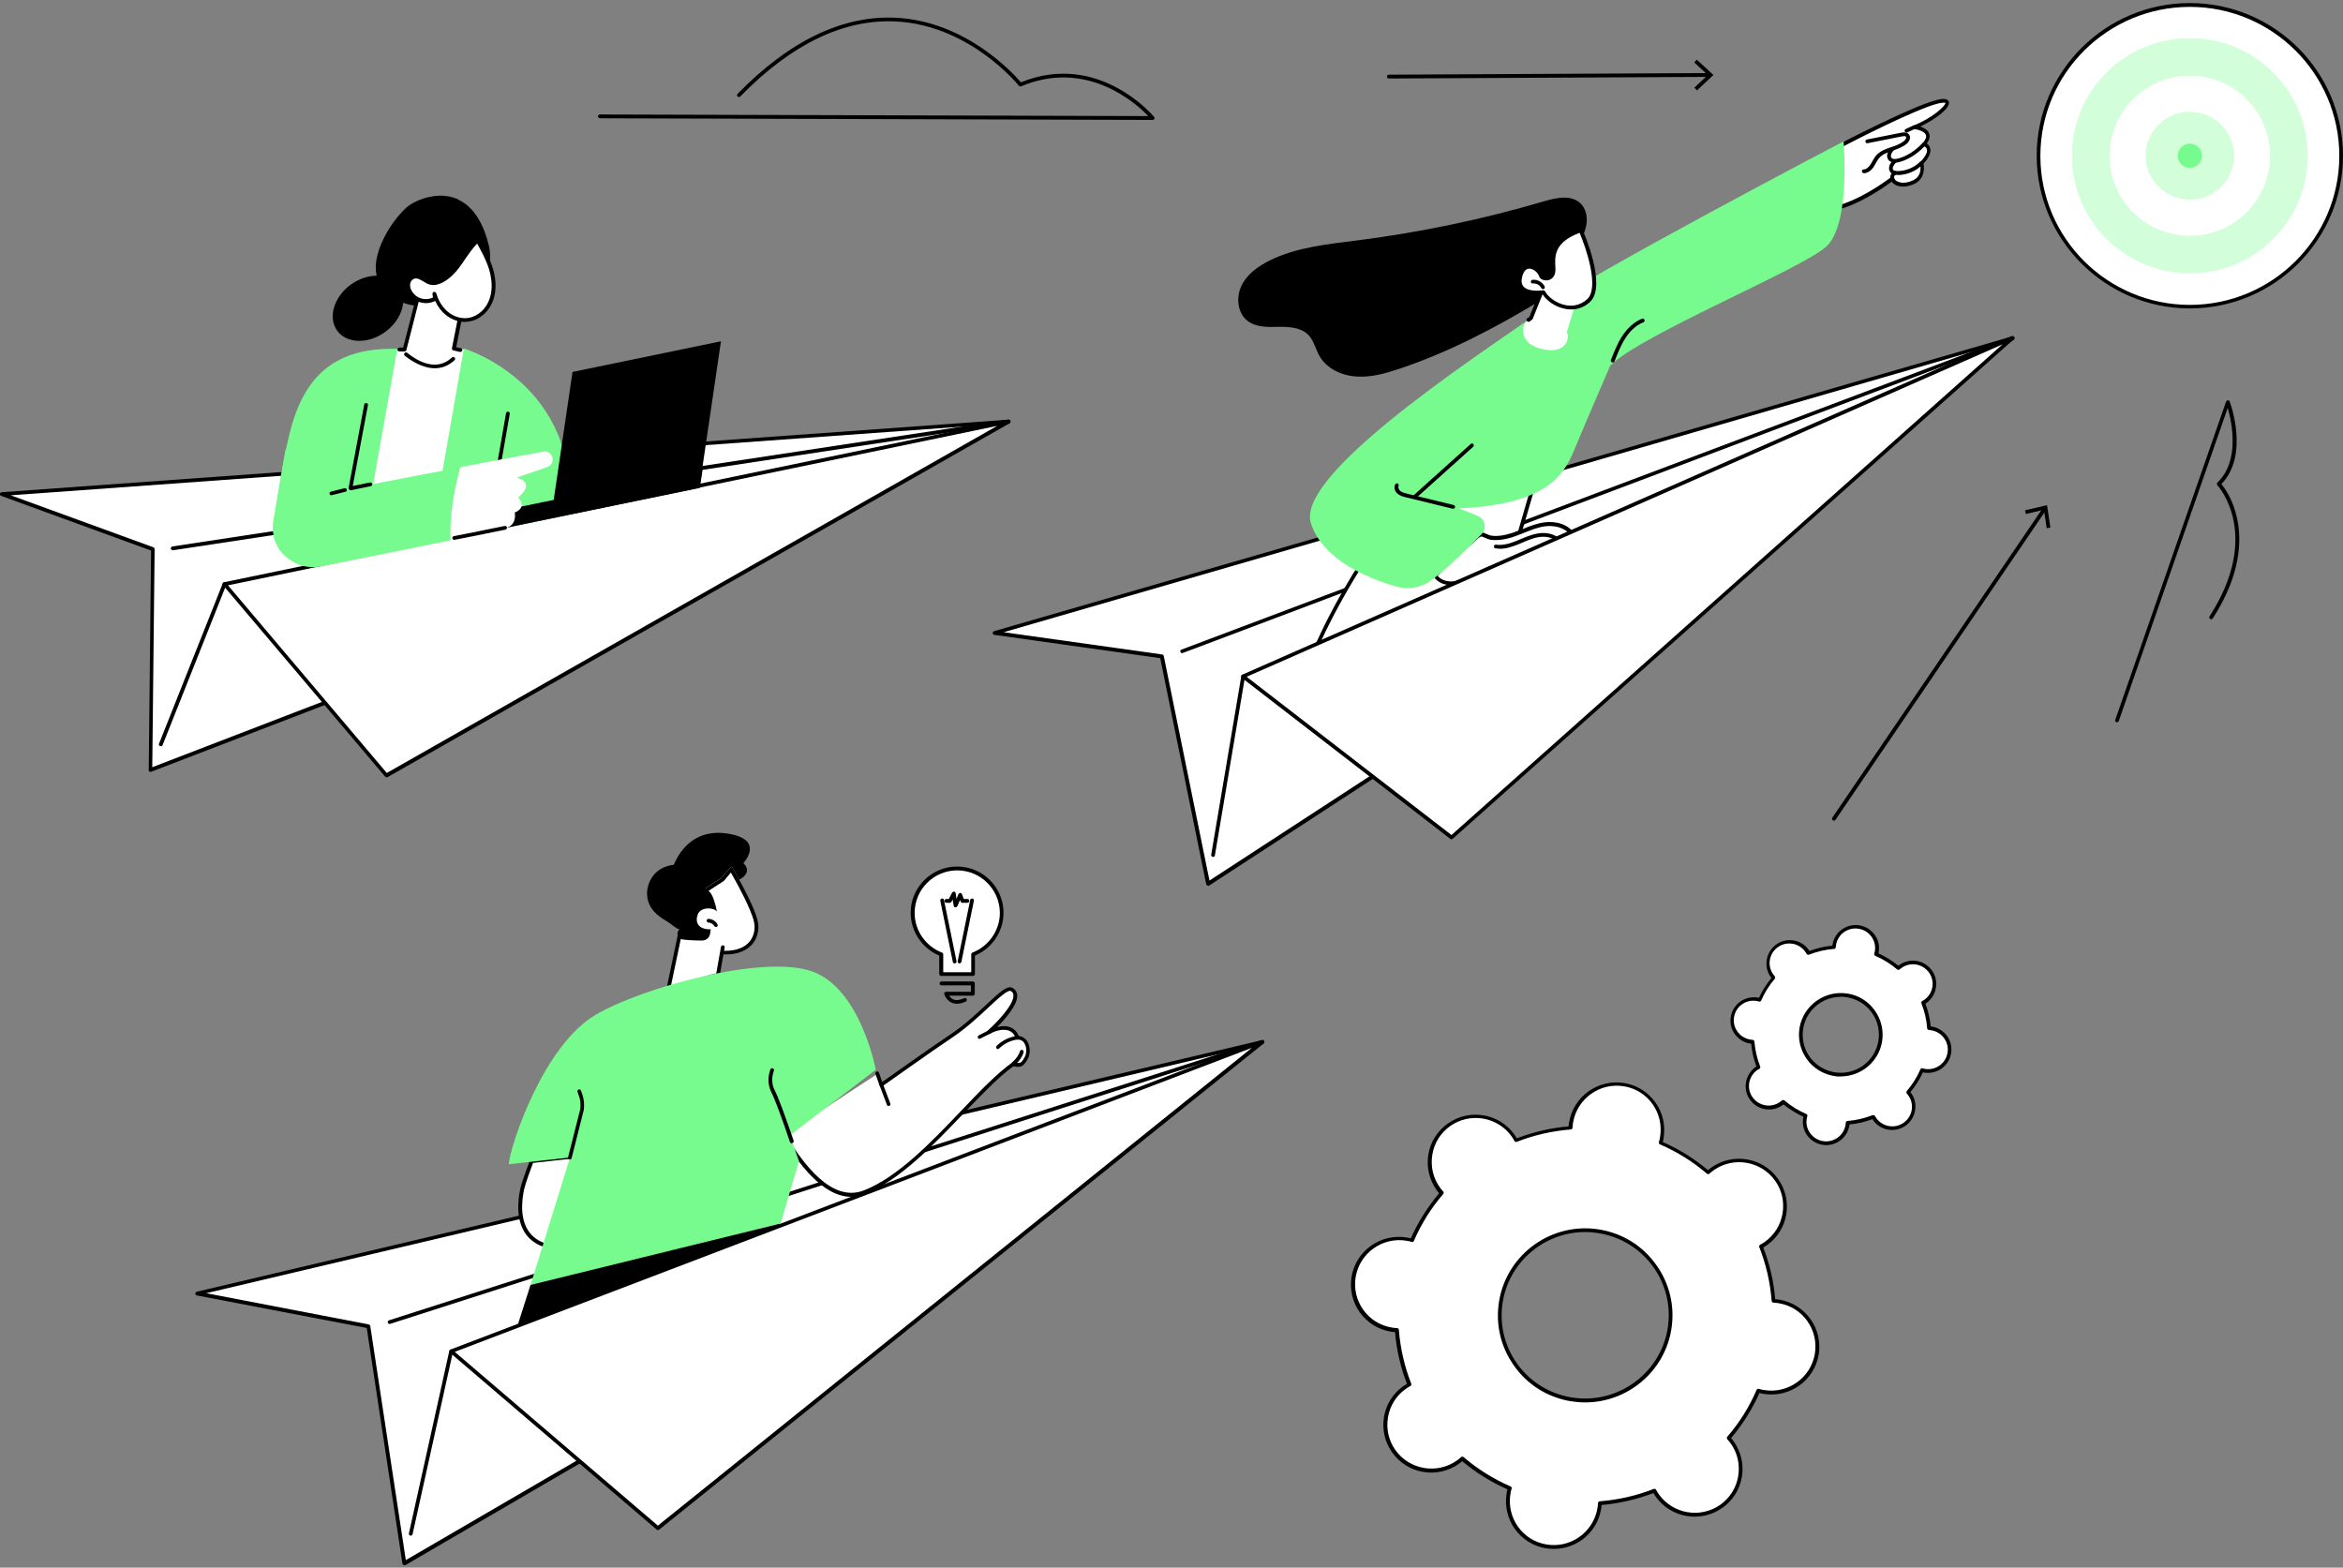 <svg width="420" height="281" viewBox="0 0 420 281" fill="none" xmlns="http://www.w3.org/2000/svg">
<rect x="0" y="0" width="420" height="281" fill="#808080" stroke="none"/>
<g clip-path="url(#clip0_117_1235)">
<path d="M392.546 54.941C407.533 54.941 419.683 42.841 419.683 27.915C419.683 12.99 407.533 0.89 392.546 0.89C377.559 0.89 365.409 12.99 365.409 27.915C365.409 42.841 377.559 54.941 392.546 54.941Z" fill="white"/>
<path d="M392.546 55.284C377.405 55.284 365.092 43 365.092 27.916C365.092 12.831 377.405 0.547 392.546 0.547C407.687 0.547 420 12.831 420 27.916C420 43 407.687 55.284 392.546 55.284ZM392.546 1.234C377.775 1.234 365.753 13.201 365.753 27.942C365.753 42.683 377.775 54.65 392.546 54.65C407.317 54.65 419.339 42.683 419.339 27.942C419.339 13.201 407.317 1.234 392.546 1.234Z" fill="black"/>
<path d="M392.546 48.997C386.891 48.997 381.58 46.804 377.59 42.815C373.6 38.826 371.407 33.543 371.407 27.916C371.407 22.289 373.6 17.005 377.59 13.016C381.58 9.027 386.891 6.834 392.546 6.834C398.201 6.834 403.512 9.027 407.502 13.016C411.492 17.005 413.685 22.289 413.685 27.916C413.685 33.543 411.492 38.826 407.502 42.815C403.512 46.804 398.201 48.997 392.546 48.997Z" fill="#D3FEDA"/>
<path d="M392.546 42.26C388.715 42.26 385.095 40.781 382.373 38.06C379.651 35.365 378.172 31.746 378.172 27.916C378.172 24.085 379.678 20.492 382.373 17.771C385.095 15.077 388.688 13.571 392.546 13.571C396.404 13.571 399.997 15.05 402.719 17.771C405.441 20.466 406.92 24.085 406.92 27.916C406.92 31.746 405.414 35.339 402.719 38.06C399.997 40.755 396.404 42.26 392.546 42.26Z" fill="white"/>
<path d="M392.546 35.788C390.432 35.788 388.45 34.969 386.944 33.489C385.464 32.01 384.619 30.029 384.619 27.915C384.619 25.802 385.438 23.821 386.944 22.341C388.424 20.862 390.432 20.043 392.546 20.043C394.66 20.043 396.642 20.862 398.148 22.341C399.627 23.821 400.473 25.802 400.473 27.915C400.473 30.029 399.654 32.01 398.148 33.489C396.668 34.969 394.66 35.788 392.546 35.788Z" fill="#D3FEDA"/>
<path d="M392.546 30.081C391.965 30.081 391.41 29.844 391.013 29.448C390.591 29.051 390.379 28.497 390.379 27.915C390.379 27.334 390.617 26.806 391.013 26.383C391.436 25.987 391.965 25.749 392.546 25.749C393.127 25.749 393.682 25.987 394.078 26.383C394.501 26.779 394.713 27.334 394.713 27.915C394.713 28.497 394.475 29.025 394.078 29.448C393.656 29.844 393.127 30.081 392.546 30.081Z" fill="#78FB8E"/>
<path d="M281.621 201.136C281.568 201.479 281.541 201.796 281.515 202.14C278.106 202.404 274.83 203.17 271.738 204.385C271.58 204.095 271.421 203.804 271.21 203.54C268.567 199.841 263.415 198.996 259.716 201.611C256.016 204.253 255.144 209.378 257.787 213.077C257.972 213.341 258.21 213.605 258.421 213.843C256.254 216.352 254.457 219.205 253.11 222.323C252.793 222.217 252.476 222.138 252.132 222.085C247.64 221.345 243.386 224.357 242.646 228.821C241.906 233.286 244.919 237.539 249.411 238.279C249.754 238.332 250.071 238.358 250.415 238.385C250.679 241.766 251.445 245.042 252.661 248.133C252.37 248.291 252.079 248.45 251.815 248.661C248.116 251.303 247.244 256.428 249.886 260.126C252.528 263.825 257.681 264.67 261.38 262.055C261.645 261.87 261.909 261.632 262.147 261.421C264.657 263.587 267.537 265.383 270.655 266.731C270.549 267.048 270.47 267.365 270.417 267.708C269.677 272.173 272.69 276.426 277.182 277.166C281.673 277.905 285.928 274.894 286.668 270.429C286.72 270.086 286.747 269.769 286.773 269.425C290.182 269.161 293.458 268.395 296.55 267.18C296.708 267.47 296.867 267.761 297.078 268.025C299.721 271.724 304.873 272.569 308.573 269.954C312.272 267.312 313.144 262.187 310.501 258.488C310.316 258.224 310.079 257.96 309.867 257.722C312.034 255.213 313.831 252.359 315.178 249.242C315.495 249.348 315.813 249.427 316.156 249.48C320.648 250.22 324.902 247.208 325.642 242.743C326.382 238.279 323.37 234.026 318.878 233.286C318.534 233.233 318.217 233.207 317.874 233.18C317.609 229.799 316.843 226.523 315.628 223.432C315.918 223.274 316.209 223.115 316.473 222.904C320.172 220.262 321.044 215.137 318.402 211.439C315.76 207.74 310.607 206.895 306.908 209.51C306.644 209.695 306.379 209.933 306.142 210.144C303.631 207.978 300.751 206.182 297.633 204.834C297.739 204.517 297.818 204.2 297.871 203.857C298.611 199.392 295.599 195.139 291.107 194.399C286.615 193.66 282.36 196.671 281.621 201.136ZM299.245 238.305C297.845 246.627 289.944 252.227 281.621 250.827C273.271 249.427 267.643 241.555 269.043 233.26C270.444 224.938 278.344 219.338 286.668 220.738C295.017 222.138 300.645 230.01 299.245 238.305Z" fill="white"/>
<path d="M278.555 277.641C278.08 277.641 277.604 277.615 277.129 277.535C274.856 277.165 272.901 275.924 271.553 274.075C270.232 272.225 269.704 269.953 270.073 267.682C270.1 267.444 270.153 267.206 270.232 266.968C267.299 265.674 264.577 263.983 262.12 261.923C261.909 262.107 261.724 262.24 261.539 262.372C257.681 265.119 252.317 264.221 249.569 260.364C248.248 258.515 247.719 256.243 248.089 253.997C248.459 251.752 249.701 249.77 251.577 248.45C251.762 248.317 251.973 248.185 252.211 248.053C251.049 245.068 250.335 241.951 250.071 238.781C249.807 238.781 249.569 238.728 249.331 238.701C247.059 238.332 245.103 237.09 243.756 235.241C242.435 233.392 241.906 231.12 242.276 228.848C243.069 224.198 247.481 221.055 252.158 221.821C252.396 221.847 252.634 221.9 252.898 221.979C254.193 219.047 255.911 216.352 257.972 213.895C257.787 213.684 257.654 213.499 257.522 213.314C256.201 211.465 255.673 209.193 256.043 206.948C256.413 204.702 257.654 202.721 259.531 201.4C263.388 198.652 268.752 199.551 271.5 203.408C271.632 203.592 271.765 203.804 271.897 204.042C274.883 202.906 278.001 202.166 281.198 201.902C281.198 201.638 281.251 201.4 281.277 201.162C282.07 196.513 286.482 193.369 291.159 194.135C293.432 194.505 295.387 195.746 296.735 197.596C298.056 199.445 298.584 201.717 298.214 203.989C298.188 204.227 298.135 204.464 298.056 204.702C300.989 205.996 303.71 207.687 306.168 209.748C306.379 209.563 306.564 209.431 306.749 209.299C310.607 206.551 315.971 207.449 318.719 211.306C320.04 213.156 320.569 215.428 320.199 217.673C319.829 219.919 318.587 221.9 316.711 223.221C316.526 223.353 316.314 223.485 316.077 223.617C317.239 226.602 317.953 229.719 318.217 232.89C318.481 232.89 318.719 232.942 318.957 232.969C321.229 233.339 323.185 234.58 324.532 236.43C325.853 238.279 326.382 240.551 326.012 242.823C325.219 247.472 320.806 250.616 316.129 249.85C315.892 249.823 315.654 249.77 315.39 249.691C314.095 252.624 312.377 255.318 310.316 257.775C310.501 257.986 310.633 258.171 310.766 258.356C312.087 260.205 312.615 262.477 312.245 264.723C311.875 266.968 310.633 268.95 308.757 270.27C304.9 273.018 299.536 272.12 296.788 268.263C296.655 268.078 296.523 267.866 296.391 267.629C293.405 268.765 290.287 269.504 287.09 269.769C287.09 270.033 287.037 270.27 287.011 270.508C286.297 274.682 282.677 277.641 278.555 277.641ZM262.146 261.104C262.146 261.104 262.305 261.13 262.358 261.183C264.895 263.349 267.722 265.119 270.787 266.44C270.945 266.519 271.025 266.678 270.972 266.836C270.866 267.18 270.787 267.497 270.76 267.761C270.417 269.848 270.893 271.935 272.108 273.652C273.324 275.369 275.147 276.505 277.234 276.848C281.541 277.562 285.61 274.656 286.35 270.376C286.403 270.086 286.43 269.795 286.456 269.425C286.456 269.267 286.588 269.108 286.773 269.108C290.102 268.844 293.353 268.104 296.444 266.889C296.603 266.836 296.788 266.889 296.867 267.048C297.025 267.365 297.21 267.629 297.369 267.866C299.906 271.406 304.847 272.225 308.387 269.716C310.105 268.5 311.241 266.678 311.585 264.591C311.928 262.504 311.453 260.417 310.237 258.726C310.079 258.488 309.867 258.25 309.629 257.986C309.524 257.854 309.524 257.669 309.629 257.537C311.796 255.028 313.566 252.201 314.888 249.136C314.967 248.978 315.125 248.899 315.284 248.951C315.627 249.057 315.945 249.136 316.209 249.163C320.516 249.876 324.585 246.97 325.325 242.691C325.668 240.604 325.193 238.517 323.977 236.799C322.762 235.082 320.939 233.946 318.851 233.603C318.56 233.55 318.243 233.524 317.9 233.497C317.741 233.497 317.583 233.365 317.583 233.18C317.319 229.852 316.579 226.629 315.363 223.538C315.31 223.379 315.363 223.194 315.522 223.115C315.839 222.957 316.103 222.772 316.341 222.613C318.058 221.398 319.195 219.575 319.538 217.488C319.882 215.401 319.406 213.314 318.19 211.623C315.654 208.083 310.713 207.265 307.172 209.774C306.934 209.933 306.696 210.144 306.432 210.382C306.3 210.487 306.115 210.487 305.983 210.382C303.446 208.216 300.619 206.446 297.554 205.125C297.395 205.045 297.316 204.887 297.369 204.728C297.475 204.385 297.554 204.068 297.58 203.804C297.924 201.717 297.448 199.63 296.233 197.913C295.017 196.196 293.194 195.06 291.107 194.716C286.799 194.003 282.73 196.909 281.99 201.188C281.938 201.479 281.911 201.796 281.885 202.14C281.885 202.298 281.753 202.457 281.568 202.457C278.238 202.721 274.988 203.46 271.897 204.676C271.738 204.728 271.553 204.676 271.474 204.517C271.315 204.2 271.13 203.936 270.972 203.698C268.435 200.158 263.494 199.339 259.953 201.849C258.236 203.064 257.1 204.887 256.756 206.974C256.413 209.061 256.888 211.148 258.104 212.839C258.262 213.076 258.474 213.314 258.711 213.578C258.817 213.71 258.817 213.895 258.711 214.027C256.545 216.537 254.774 219.364 253.453 222.428C253.374 222.587 253.215 222.666 253.057 222.613C252.713 222.507 252.396 222.428 252.132 222.402C247.825 221.689 243.756 224.594 243.016 228.874C242.672 230.961 243.148 233.048 244.364 234.765C245.579 236.482 247.402 237.618 249.49 237.962C249.78 238.015 250.097 238.041 250.441 238.067C250.599 238.067 250.758 238.2 250.758 238.384C251.022 241.713 251.762 244.936 252.978 248.027C253.03 248.185 252.978 248.37 252.819 248.45C252.502 248.608 252.238 248.793 252 248.951C250.282 250.167 249.146 251.989 248.803 254.076C248.459 256.163 248.935 258.25 250.15 259.941C252.687 263.481 257.628 264.3 261.169 261.79C261.407 261.632 261.644 261.421 261.909 261.183C261.962 261.13 262.067 261.104 262.146 261.104ZM284.157 251.382C283.312 251.382 282.44 251.303 281.568 251.171C277.446 250.484 273.826 248.238 271.421 244.83C268.99 241.449 268.039 237.301 268.726 233.207C270.153 224.727 278.238 218.968 286.747 220.394C290.869 221.081 294.489 223.326 296.893 226.734C299.324 230.116 300.275 234.263 299.588 238.358C298.32 245.966 291.661 251.382 284.157 251.382ZM284.157 220.843C276.97 220.843 270.628 226.021 269.386 233.312C268.726 237.248 269.651 241.211 271.95 244.434C274.275 247.683 277.736 249.823 281.673 250.484C289.812 251.831 297.554 246.336 298.928 238.226C299.588 234.29 298.664 230.327 296.365 227.104C294.04 223.855 290.578 221.715 286.641 221.055C285.795 220.922 284.976 220.843 284.157 220.843Z" fill="black"/>
<path d="M328.786 169.276C328.786 169.434 328.76 169.593 328.734 169.751C327.148 169.883 325.589 170.227 324.162 170.808C324.083 170.676 324.004 170.544 323.924 170.412C322.683 168.695 320.278 168.272 318.534 169.514C316.79 170.755 316.394 173.159 317.636 174.876C317.715 175.008 317.821 175.114 317.926 175.246C316.922 176.435 316.077 177.756 315.443 179.209C315.284 179.156 315.152 179.13 314.993 179.103C312.879 178.76 310.898 180.16 310.554 182.273C310.211 184.36 311.611 186.342 313.725 186.711C313.884 186.711 314.042 186.738 314.201 186.764C314.333 188.349 314.676 189.882 315.258 191.335C315.125 191.414 314.993 191.493 314.861 191.572C313.117 192.814 312.721 195.218 313.963 196.935C315.205 198.652 317.609 199.075 319.353 197.833C319.485 197.754 319.591 197.648 319.723 197.543C320.912 198.547 322.233 199.392 323.713 200.026C323.66 200.184 323.634 200.317 323.607 200.475C323.264 202.562 324.664 204.543 326.778 204.913C328.892 205.257 330.874 203.856 331.217 201.743C331.217 201.585 331.244 201.426 331.27 201.268C332.856 201.135 334.415 200.792 335.841 200.211C335.921 200.343 336 200.475 336.079 200.607C337.321 202.324 339.726 202.747 341.47 201.505C343.214 200.264 343.61 197.86 342.368 196.143C342.289 196.01 342.183 195.905 342.077 195.773C343.081 194.584 343.927 193.263 344.561 191.81C344.72 191.863 344.852 191.889 345.01 191.916C347.124 192.259 349.106 190.859 349.449 188.746C349.793 186.659 348.393 184.677 346.279 184.307C346.12 184.307 345.962 184.281 345.803 184.255C345.671 182.67 345.327 181.137 344.746 179.684C344.878 179.605 345.01 179.526 345.142 179.447C346.886 178.205 347.283 175.801 346.041 174.084C344.799 172.367 342.394 171.944 340.65 173.186C340.518 173.265 340.413 173.371 340.281 173.476C339.091 172.472 337.77 171.627 336.291 170.993C336.343 170.834 336.37 170.702 336.396 170.544C336.74 168.457 335.339 166.476 333.226 166.106C331.112 165.736 329.13 167.162 328.786 169.276ZM337.03 186.659C336.37 190.542 332.671 193.184 328.786 192.523C324.876 191.863 322.26 188.191 322.894 184.307C323.555 180.424 327.254 177.782 331.138 178.443C335.049 179.103 337.665 182.775 337.03 186.659Z" fill="white"/>
<path d="M327.36 205.257C327.122 205.257 326.91 205.257 326.673 205.204C325.563 205.019 324.611 204.411 323.951 203.513C323.29 202.615 323.053 201.505 323.237 200.396C323.237 200.317 323.237 200.264 323.29 200.184C321.996 199.603 320.807 198.837 319.697 197.965C319.644 198.018 319.591 198.045 319.538 198.097C317.662 199.445 315.02 198.996 313.699 197.12C313.038 196.222 312.8 195.112 312.985 194.003C313.17 192.893 313.778 191.942 314.676 191.282C314.729 191.229 314.782 191.203 314.861 191.176C314.359 189.855 314.042 188.481 313.91 187.081C313.831 187.081 313.778 187.081 313.699 187.055C312.589 186.87 311.638 186.262 310.977 185.364C310.316 184.466 310.079 183.356 310.264 182.247C310.633 179.975 312.8 178.443 315.099 178.813C315.178 178.813 315.231 178.813 315.31 178.865C315.892 177.571 316.658 176.382 317.556 175.299C317.504 175.246 317.477 175.193 317.424 175.141C316.764 174.242 316.526 173.133 316.711 172.023C316.896 170.914 317.504 169.963 318.402 169.302C320.278 167.955 322.92 168.404 324.242 170.28C324.294 170.333 324.321 170.385 324.347 170.465C325.668 169.963 327.042 169.646 328.469 169.514C328.469 169.434 328.469 169.382 328.496 169.302C328.866 167.03 331.032 165.498 333.331 165.868C334.441 166.053 335.392 166.661 336.053 167.559C336.713 168.457 336.951 169.567 336.766 170.676C336.766 170.755 336.766 170.808 336.713 170.887C338.008 171.469 339.197 172.235 340.307 173.106C340.36 173.054 340.413 173.027 340.466 172.974C342.342 171.627 344.984 172.076 346.305 173.952C346.966 174.85 347.203 175.96 347.019 177.069C346.834 178.179 346.226 179.13 345.327 179.79C345.275 179.843 345.222 179.869 345.142 179.896C345.645 181.217 345.962 182.59 346.094 183.991C346.173 183.991 346.226 183.99 346.305 184.017C347.415 184.202 348.366 184.809 349.027 185.708C349.687 186.606 349.925 187.715 349.74 188.825C349.37 191.097 347.203 192.629 344.905 192.259C344.825 192.259 344.773 192.259 344.693 192.206C344.112 193.501 343.346 194.69 342.447 195.773C342.5 195.826 342.527 195.878 342.579 195.931C343.24 196.829 343.478 197.939 343.293 199.049C343.108 200.158 342.5 201.109 341.602 201.77C339.726 203.117 337.083 202.668 335.762 200.792C335.709 200.739 335.683 200.686 335.656 200.607C334.335 201.109 332.961 201.426 331.534 201.558C331.534 201.637 331.534 201.69 331.508 201.77C331.164 203.804 329.394 205.257 327.36 205.257ZM319.67 197.173C319.67 197.173 319.829 197.199 319.882 197.252C321.044 198.256 322.365 199.075 323.792 199.683C323.951 199.762 324.03 199.92 323.977 200.079C323.924 200.237 323.898 200.369 323.872 200.502C323.713 201.426 323.924 202.351 324.479 203.117C325.034 203.883 325.827 204.385 326.778 204.543C328.681 204.86 330.504 203.566 330.821 201.664C330.821 201.532 330.847 201.4 330.874 201.241C330.874 201.083 331.006 200.924 331.191 200.924C332.723 200.819 334.23 200.449 335.683 199.894C335.841 199.841 336.026 199.894 336.106 200.052C336.185 200.184 336.264 200.317 336.343 200.422C337.48 202.007 339.673 202.377 341.258 201.241C342.024 200.686 342.527 199.894 342.685 198.969C342.844 198.045 342.632 197.12 342.077 196.354C341.998 196.248 341.919 196.143 341.813 196.011C341.707 195.878 341.707 195.693 341.813 195.561C342.817 194.399 343.636 193.078 344.244 191.678C344.323 191.52 344.482 191.44 344.64 191.493C344.799 191.546 344.931 191.572 345.063 191.599C346.992 191.916 348.789 190.621 349.106 188.719C349.265 187.795 349.053 186.87 348.498 186.104C347.943 185.338 347.151 184.836 346.199 184.677C346.067 184.677 345.935 184.651 345.777 184.625C345.618 184.625 345.46 184.492 345.46 184.308C345.354 182.775 344.984 181.269 344.429 179.843C344.376 179.684 344.429 179.5 344.588 179.42C344.72 179.341 344.852 179.262 344.958 179.209C345.724 178.654 346.226 177.862 346.384 176.937C346.543 176.012 346.332 175.088 345.777 174.322C344.64 172.737 342.447 172.367 340.862 173.503C340.756 173.582 340.65 173.661 340.518 173.767C340.386 173.873 340.201 173.873 340.069 173.767C338.907 172.763 337.585 171.944 336.159 171.336C336 171.257 335.921 171.099 335.974 170.94C336.026 170.782 336.053 170.65 336.079 170.518C336.238 169.593 336.026 168.668 335.472 167.902C334.917 167.136 334.124 166.634 333.173 166.476C331.27 166.159 329.447 167.453 329.13 169.355C329.13 169.487 329.103 169.619 329.077 169.778C329.077 169.936 328.945 170.095 328.76 170.095C327.227 170.201 325.721 170.57 324.268 171.125C324.109 171.178 323.924 171.125 323.845 170.967C323.766 170.835 323.687 170.702 323.607 170.597C322.471 169.012 320.278 168.642 318.693 169.778C317.926 170.333 317.424 171.125 317.266 172.05C317.107 172.974 317.319 173.899 317.874 174.665C317.953 174.771 318.032 174.876 318.138 175.009C318.243 175.141 318.243 175.326 318.138 175.458C317.134 176.62 316.315 177.941 315.707 179.341C315.628 179.5 315.469 179.579 315.31 179.526C315.152 179.473 315.02 179.447 314.888 179.42C312.959 179.103 311.162 180.398 310.845 182.3C310.686 183.224 310.898 184.149 311.453 184.915C312.008 185.681 312.8 186.183 313.751 186.342C313.884 186.342 314.016 186.368 314.174 186.394C314.333 186.394 314.491 186.527 314.491 186.712C314.623 188.244 314.967 189.75 315.522 191.176C315.575 191.335 315.522 191.52 315.363 191.599C315.231 191.678 315.099 191.757 314.993 191.81C314.227 192.365 313.725 193.157 313.566 194.082C313.408 195.007 313.619 195.931 314.174 196.697C315.31 198.282 317.504 198.652 319.089 197.516C319.195 197.437 319.3 197.358 319.432 197.252C319.485 197.199 319.591 197.173 319.67 197.173ZM329.975 192.972C329.553 192.972 329.156 192.946 328.734 192.867C326.752 192.523 325.034 191.467 323.872 189.829C322.709 188.191 322.26 186.21 322.577 184.255C323.264 180.186 327.148 177.439 331.217 178.099C333.199 178.416 334.917 179.5 336.079 181.137C337.242 182.775 337.691 184.757 337.374 186.712C336.766 190.357 333.569 192.946 329.975 192.946V192.972ZM329.975 178.681C326.699 178.681 323.792 181.032 323.237 184.36C322.947 186.157 323.343 187.953 324.4 189.433C325.457 190.912 327.042 191.889 328.839 192.206C332.565 192.814 336.079 190.331 336.713 186.606C337.004 184.809 336.608 183.013 335.551 181.534C334.494 180.054 332.908 179.077 331.112 178.76C330.742 178.707 330.345 178.654 329.975 178.654V178.681Z" fill="black"/>
<path d="M360.759 60.594L252.29 135.118L216.566 158.392L208.269 117.656L178.305 113.429L360.759 60.594Z" fill="white"/>
<path d="M216.566 158.735C216.566 158.735 216.487 158.735 216.434 158.735C216.328 158.683 216.249 158.603 216.223 158.498L207.978 117.973L178.252 113.799C178.094 113.799 177.961 113.641 177.961 113.482C177.961 113.324 178.041 113.191 178.199 113.139L360.679 60.303C360.838 60.251 360.996 60.33 361.076 60.488C361.155 60.647 361.076 60.805 360.97 60.911L252.502 135.435L216.751 158.735C216.751 158.735 216.619 158.788 216.566 158.788V158.735ZM179.917 113.324L208.322 117.313C208.454 117.313 208.586 117.445 208.613 117.577L216.804 157.837L252.132 134.827L358.882 61.492L179.917 113.324Z" fill="black"/>
<path d="M211.916 117.075C211.783 117.075 211.651 116.996 211.599 116.864C211.546 116.679 211.599 116.494 211.783 116.441L360.653 60.304C360.838 60.251 361.023 60.304 361.076 60.489C361.129 60.673 361.076 60.858 360.891 60.911L212.021 117.049C212.021 117.049 211.942 117.049 211.889 117.049L211.916 117.075Z" fill="black"/>
<path d="M217.438 153.584C217.438 153.584 217.412 153.584 217.385 153.584C217.2 153.558 217.068 153.373 217.121 153.188L222.511 121.196C222.538 121.011 222.723 120.879 222.908 120.932C223.093 120.959 223.225 121.143 223.172 121.328L217.781 153.32C217.755 153.479 217.623 153.611 217.438 153.611V153.584Z" fill="black"/>
<path d="M275.728 84.211L269.492 105.636L235.564 116.996C235.564 116.996 239.924 105.53 251.603 90.182L275.754 84.211H275.728Z" fill="white"/>
<path d="M235.538 117.366C235.538 117.366 235.353 117.339 235.3 117.26C235.221 117.154 235.194 117.022 235.221 116.916C235.274 116.811 239.739 105.24 251.286 90.023C251.339 89.971 251.392 89.918 251.471 89.891L275.622 83.921C275.622 83.921 275.86 83.921 275.939 84.027C276.019 84.106 276.045 84.238 276.019 84.344L269.783 105.768C269.783 105.768 269.677 105.953 269.571 106.006L235.644 117.366C235.644 117.366 235.564 117.366 235.538 117.366ZM251.762 90.499C241.906 103.496 237.255 113.799 236.119 116.467L269.175 105.398L275.199 84.687L251.735 90.499H251.762Z" fill="black"/>
<path d="M271.183 95.862C273.059 95.228 274.83 94.277 276.785 93.986C278.74 93.695 281.013 94.277 281.964 95.994C275.86 98.239 269.73 100.511 263.864 103.311C262.754 103.84 261.644 104.395 260.429 104.5C259.213 104.606 257.866 104.183 257.258 103.127C259.372 100.987 261.592 98.926 263.89 96.971C264.287 96.654 264.947 95.835 265.449 95.782C265.899 95.73 266.638 96.258 267.14 96.337C268.488 96.575 269.888 96.284 271.183 95.862Z" fill="white"/>
<path d="M260.059 104.87C258.738 104.87 257.549 104.289 256.994 103.312C256.915 103.179 256.941 103.021 257.047 102.915C259.161 100.775 261.407 98.689 263.705 96.734C263.811 96.654 263.917 96.549 264.022 96.417C264.445 95.994 264.947 95.492 265.449 95.439C265.793 95.413 266.189 95.571 266.586 95.756C266.823 95.862 267.061 95.968 267.22 95.994C268.329 96.179 269.598 96.02 271.104 95.518C271.712 95.307 272.346 95.069 272.954 94.832C274.169 94.33 275.437 93.828 276.785 93.643C278.767 93.352 281.251 93.907 282.307 95.835C282.36 95.915 282.36 96.02 282.307 96.126C282.281 96.205 282.202 96.284 282.096 96.311C276.098 98.53 269.888 100.828 264.022 103.629L263.917 103.681C262.833 104.21 261.724 104.738 260.482 104.844C260.35 104.844 260.191 104.844 260.059 104.844V104.87ZM257.707 103.206C258.315 103.998 259.478 104.289 260.429 104.21C261.539 104.104 262.596 103.602 263.626 103.1L263.732 103.047C269.492 100.3 275.569 98.028 281.462 95.862C280.458 94.488 278.476 94.118 276.838 94.356C275.569 94.541 274.354 95.043 273.165 95.518C272.557 95.756 271.923 96.02 271.289 96.232C269.677 96.76 268.303 96.918 267.088 96.734C266.85 96.681 266.586 96.575 266.295 96.443C266.004 96.311 265.661 96.152 265.502 96.179C265.238 96.205 264.762 96.681 264.472 96.945C264.34 97.077 264.207 97.209 264.102 97.288C261.882 99.164 259.742 101.172 257.681 103.232L257.707 103.206Z" fill="black"/>
<path d="M268.805 98.345C268.567 98.345 268.329 98.345 268.092 98.292C267.907 98.292 267.775 98.107 267.801 97.922C267.801 97.737 267.986 97.605 268.171 97.632C269.439 97.817 270.734 97.394 271.844 96.945C272.108 96.839 272.346 96.733 272.61 96.628C273.588 96.231 274.565 95.809 275.649 95.624C277.234 95.36 278.714 95.73 279.639 96.654C279.771 96.786 279.771 96.998 279.639 97.13C279.507 97.262 279.295 97.262 279.163 97.13C278.423 96.364 277.155 96.073 275.781 96.284C274.803 96.443 273.826 96.865 272.901 97.262C272.636 97.367 272.399 97.473 272.134 97.579C271.157 97.975 270.021 98.371 268.831 98.371L268.805 98.345Z" fill="black"/>
<path d="M329.949 27.017L330.134 25.987C330.134 25.987 342.685 19.436 347.124 18.3C351.563 17.137 347.309 21.206 343.108 22.817C343.108 22.817 347.124 23.24 344.852 25.855C344.852 25.855 347.019 26.463 344.403 29.236C344.403 29.236 345.116 31.667 342.923 32.671C340.756 33.648 339.25 32.776 339.171 32.01C339.171 32.01 335.102 35.26 330.583 36.845C326.065 38.456 329.923 27.017 329.923 27.017H329.949Z" fill="white"/>
<path d="M329.817 37.32C329.394 37.32 329.051 37.188 328.76 36.898C326.937 35.101 329.315 27.863 329.632 26.912L329.817 25.908C329.817 25.908 329.896 25.723 330.002 25.67C330.504 25.406 342.659 19.092 347.071 17.956C347.943 17.718 349.106 17.507 349.344 18.247C349.687 19.356 346.781 21.496 344.218 22.685C344.852 22.896 345.539 23.24 345.803 23.9C346.014 24.428 345.882 25.036 345.38 25.723C345.618 25.881 345.882 26.146 345.988 26.542C346.199 27.282 345.803 28.233 344.799 29.342C345.01 30.346 344.905 32.169 343.108 32.988C341.839 33.569 340.545 33.595 339.673 33.093C339.409 32.935 339.224 32.75 339.091 32.565C337.982 33.384 334.494 35.867 330.768 37.188C330.451 37.294 330.134 37.373 329.87 37.373L329.817 37.32ZM330.451 26.198L330.292 27.07C330.292 27.07 330.292 27.097 330.292 27.123C329.553 29.289 327.967 35.154 329.262 36.422C329.368 36.528 329.658 36.818 330.53 36.501C334.943 34.943 338.986 31.746 339.039 31.72C339.144 31.64 339.276 31.614 339.382 31.667C339.488 31.72 339.567 31.826 339.593 31.958C339.593 32.09 339.726 32.301 340.043 32.486C340.307 32.644 341.285 33.067 342.87 32.354C344.772 31.509 344.191 29.422 344.165 29.342C344.138 29.236 344.165 29.105 344.244 29.025C345.142 28.074 345.565 27.255 345.407 26.753C345.301 26.331 344.852 26.198 344.825 26.198C344.72 26.172 344.614 26.093 344.588 25.961C344.561 25.855 344.588 25.723 344.667 25.644C345.195 25.036 345.38 24.534 345.222 24.164C344.957 23.477 343.583 23.187 343.134 23.134C342.976 23.134 342.844 23.002 342.844 22.843C342.844 22.685 342.923 22.553 343.055 22.474C346.305 21.232 348.815 18.934 348.736 18.432C348.736 18.432 348.657 18.405 348.472 18.405C348.26 18.405 347.89 18.432 347.283 18.59C343.187 19.647 331.904 25.459 330.504 26.198H330.451Z" fill="black"/>
<path d="M334.097 31.033C333.912 31.033 333.78 30.901 333.754 30.716C333.754 30.531 333.886 30.373 334.071 30.373C334.652 30.346 335.075 29.818 335.286 29.501C335.419 29.316 335.524 29.105 335.63 28.92C335.815 28.576 336.026 28.206 336.291 27.89C337.004 27.044 338.061 26.701 339.065 26.357C339.937 26.067 340.73 25.776 341.364 25.221C341.602 25.01 341.787 24.666 341.655 24.508C341.549 24.376 341.311 24.376 340.915 24.455L334.784 25.67C334.599 25.697 334.415 25.591 334.388 25.406C334.362 25.221 334.467 25.036 334.652 25.01L340.783 23.795C341.073 23.742 341.813 23.583 342.209 24.112C342.606 24.64 342.289 25.327 341.839 25.723C341.126 26.357 340.201 26.674 339.329 26.991C338.352 27.335 337.453 27.625 336.845 28.339C336.608 28.603 336.449 28.92 336.264 29.237C336.158 29.448 336.026 29.659 335.894 29.871C335.419 30.61 334.784 31.007 334.15 31.06L334.097 31.033Z" fill="black"/>
<path d="M339.646 29.131C339.646 29.131 339.488 29.131 339.409 29.131C338.986 29.078 338.642 28.867 338.457 28.576C338.246 28.259 338.22 27.837 338.378 27.414C338.51 27.07 338.722 26.806 338.907 26.542C339.012 26.384 339.224 26.357 339.382 26.489C339.541 26.595 339.567 26.806 339.435 26.965C339.276 27.176 339.091 27.414 339.012 27.652C338.933 27.863 338.933 28.101 339.012 28.233C339.091 28.365 339.276 28.471 339.488 28.497C339.726 28.523 339.963 28.497 340.228 28.418C341.681 28.074 343.372 27.018 344.614 25.644C344.746 25.512 344.957 25.485 345.09 25.644C345.222 25.776 345.248 25.987 345.09 26.119C343.716 27.599 341.945 28.708 340.36 29.078C340.122 29.131 339.884 29.184 339.646 29.184V29.131Z" fill="black"/>
<path d="M340.228 31.35C340.228 31.35 340.122 31.35 340.096 31.35C339.488 31.35 339.065 31.165 338.827 30.822C338.589 30.505 338.563 30.055 338.722 29.633C338.854 29.289 339.065 29.025 339.276 28.788C339.382 28.655 339.62 28.629 339.752 28.735C339.884 28.84 339.911 29.078 339.805 29.21C339.62 29.422 339.461 29.633 339.356 29.871C339.276 30.082 339.276 30.293 339.356 30.425C339.461 30.584 339.726 30.663 340.096 30.663C341.575 30.689 343.213 30.029 344.165 28.999C344.297 28.867 344.508 28.867 344.64 28.999C344.772 29.131 344.772 29.342 344.64 29.474C343.557 30.637 341.839 31.376 340.201 31.376L340.228 31.35Z" fill="black"/>
<path d="M339.197 32.327C339.039 32.327 338.906 32.221 338.88 32.063C338.748 31.482 339.039 30.927 339.593 30.689C339.752 30.61 339.963 30.689 340.043 30.874C340.122 31.033 340.043 31.244 339.858 31.323C339.646 31.403 339.461 31.614 339.514 31.931C339.567 32.116 339.435 32.301 339.25 32.327C339.25 32.327 339.197 32.327 339.171 32.327H339.197Z" fill="black"/>
<path d="M341.76 23.768C341.76 23.768 341.522 23.689 341.443 23.583C341.364 23.424 341.443 23.213 341.602 23.134L342.949 22.5C343.108 22.421 343.319 22.5 343.399 22.658C343.478 22.817 343.399 23.028 343.24 23.107L341.892 23.741C341.892 23.741 341.787 23.768 341.76 23.768Z" fill="black"/>
<path d="M265.581 95.756C263.468 97.949 260.006 101.409 256.756 103.893C254.906 105.319 252.502 105.768 250.282 105.134C245.473 103.76 237.123 100.458 234.983 93.775C231.944 84.211 270.998 59.854 277.498 54.782C283.999 49.736 329.288 25.934 330.477 25.353C330.477 25.353 331.772 40.12 327.412 44.162C323.026 48.204 294.198 59.96 288.649 65.534C288.649 65.534 284.184 75.837 282.175 80.698C280.167 85.559 276.891 90.367 261.539 91.133L264.894 92.48C266.216 93.008 266.586 94.699 265.581 95.73V95.756Z" fill="#78FB8E"/>
<path d="M289.098 64.953C289.098 64.953 289.019 64.953 288.966 64.953C288.781 64.874 288.702 64.689 288.781 64.504C289.336 63.077 289.917 61.598 290.763 60.277C291.741 58.771 292.982 57.688 294.33 57.133C294.515 57.054 294.7 57.133 294.779 57.318C294.858 57.503 294.779 57.688 294.594 57.767C293.035 58.375 291.952 59.669 291.344 60.647C290.525 61.915 289.97 63.368 289.415 64.768C289.362 64.9 289.23 64.979 289.098 64.979V64.953Z" fill="black"/>
<path d="M260.482 91.186C260.482 91.186 260.429 91.186 260.402 91.186L252.053 89.152C251.577 89.046 251.022 88.887 250.573 88.544C250.097 88.174 249.78 87.461 250.097 86.827C250.177 86.668 250.388 86.589 250.547 86.668C250.705 86.748 250.784 86.959 250.705 87.117C250.573 87.408 250.758 87.804 251.022 88.016C251.339 88.28 251.815 88.385 252.238 88.491L260.587 90.525C260.772 90.578 260.878 90.763 260.825 90.921C260.799 91.08 260.64 91.186 260.508 91.186H260.482Z" fill="black"/>
<path d="M253.691 89.31C253.691 89.31 253.506 89.284 253.453 89.204C253.321 89.072 253.348 88.861 253.453 88.729L263.626 79.588C263.758 79.456 263.97 79.483 264.102 79.588C264.234 79.721 264.208 79.932 264.102 80.064L253.929 89.204C253.929 89.204 253.797 89.284 253.691 89.284V89.31Z" fill="black"/>
<path d="M283.232 36.396C281.568 34.864 278.952 35.445 276.785 36.079C265.872 39.302 254.695 41.626 243.412 43.079C238.022 43.766 232.446 44.294 227.584 46.699C225.523 47.729 223.515 49.155 222.538 51.242C221.534 53.329 221.824 56.13 223.647 57.53C225.18 58.692 227.267 58.639 229.196 58.587C231.125 58.56 233.266 58.692 234.587 60.092C235.538 61.123 235.829 62.575 236.516 63.791C237.81 66.089 240.506 67.331 243.148 67.489C245.79 67.674 248.38 66.934 250.89 66.089C259.636 63.157 267.88 58.851 275.781 54.096C277.683 52.933 279.612 51.744 281.039 50.027C282.149 48.68 282.942 46.989 282.968 45.219C282.968 44.215 282.968 43.898 283.417 42.974C283.866 42.075 284.236 41.151 284.395 40.173C284.58 38.826 284.263 37.32 283.259 36.396H283.232Z" fill="black"/>
<path d="M276.706 51.295L274.433 56.975L273.958 57.319C273.429 57.688 273.086 58.296 273.033 58.93C272.954 60.093 273.403 61.836 276.362 62.549C281.013 63.685 281.409 60.251 280.854 59.59L282.625 53.673L276.706 51.295Z" fill="white"/>
<path d="M273.958 57.662C273.958 57.662 273.746 57.609 273.694 57.53C273.588 57.371 273.614 57.16 273.773 57.054L274.169 56.79L276.389 51.216C276.468 51.031 276.653 50.952 276.838 51.031C277.023 51.11 277.102 51.295 277.023 51.48L274.75 57.16C274.75 57.16 274.671 57.266 274.618 57.319L274.143 57.662C274.143 57.662 274.011 57.715 273.958 57.715V57.662Z" fill="black"/>
<path d="M283.364 41.31C283.364 41.31 287.751 51.163 284.765 53.884C281.779 56.605 277.631 54.281 276.706 52.379C276.706 52.379 271.5 53.224 272.637 49.367C273.456 46.567 275.966 48.205 276.309 49.473C276.468 50.08 278.688 50.45 278.529 48.046C278.37 45.642 278.397 43.08 283.391 41.283L283.364 41.31Z" fill="white"/>
<path d="M281.62 55.469C281.25 55.469 280.881 55.417 280.59 55.364C278.714 55.02 277.155 53.805 276.521 52.748C275.807 52.828 273.641 52.96 272.636 51.824C272.082 51.216 271.976 50.344 272.293 49.261C272.742 47.703 273.667 47.465 274.169 47.465C275.252 47.465 276.336 48.469 276.6 49.367C276.653 49.473 277.023 49.631 277.446 49.552C277.974 49.42 278.238 48.891 278.185 48.072C278.053 45.906 277.895 42.921 283.259 40.993C283.417 40.94 283.602 40.993 283.681 41.178C283.866 41.6 288.121 51.269 285.003 54.148C283.866 55.179 282.651 55.469 281.62 55.469ZM276.679 52.035C276.679 52.035 276.917 52.114 276.97 52.22C277.446 53.171 278.899 54.36 280.669 54.703C281.673 54.888 283.153 54.862 284.501 53.647C286.72 51.612 284.395 44.638 283.153 41.732C278.555 43.476 278.687 45.906 278.82 48.046C278.925 49.869 277.789 50.186 277.446 50.239C276.759 50.344 276.045 50.027 275.913 49.552C275.728 48.918 274.882 48.152 274.143 48.152C273.429 48.152 273.086 48.865 272.901 49.446C272.663 50.292 272.716 50.926 273.112 51.375C274.063 52.431 276.574 52.035 276.6 52.035C276.6 52.035 276.626 52.035 276.653 52.035H276.679Z" fill="black"/>
<path d="M276.573 51.824C276.573 51.824 276.336 51.745 276.283 51.639C276.019 51.084 275.384 50.741 274.777 50.82C274.592 50.82 274.433 50.714 274.407 50.529C274.407 50.344 274.512 50.186 274.697 50.16C275.596 50.054 276.494 50.556 276.891 51.348C276.97 51.507 276.891 51.718 276.732 51.797C276.679 51.797 276.626 51.824 276.573 51.824Z" fill="black"/>
<path d="M222.828 121.249L260.217 150.123L360.759 60.594L222.828 121.249Z" fill="white"/>
<path d="M260.218 150.467C260.218 150.467 260.085 150.467 260.006 150.388L222.617 121.513C222.617 121.513 222.485 121.328 222.485 121.196C222.485 121.091 222.564 120.985 222.696 120.932L360.626 60.251C360.785 60.172 360.944 60.251 361.049 60.383C361.128 60.515 361.102 60.7 360.996 60.806L260.429 150.335C260.429 150.335 260.297 150.414 260.218 150.414V150.467ZM223.489 121.328L260.191 149.674L358.962 61.73L223.489 121.302V121.328Z" fill="black"/>
<path d="M226.29 186.765L110.555 258.013L72.479 280.204L66.032 237.751L35.355 231.859L226.29 186.765Z" fill="white"/>
<path d="M72.479 280.547C72.479 280.547 72.374 280.547 72.321 280.521C72.215 280.468 72.162 280.389 72.136 280.257L65.741 238.041L35.275 232.203C35.117 232.177 35.011 232.045 35.011 231.886C35.011 231.728 35.117 231.596 35.275 231.543L226.211 186.448C226.369 186.421 226.528 186.501 226.607 186.659C226.66 186.818 226.607 186.976 226.475 187.082L110.74 258.357L72.664 280.547C72.664 280.547 72.559 280.6 72.506 280.6L72.479 280.547ZM36.966 231.807L66.111 237.407C66.243 237.434 66.349 237.539 66.376 237.698L72.744 279.649L110.397 257.723L224.361 187.557L36.966 231.807Z" fill="black"/>
<path d="M69.837 237.328C69.705 237.328 69.573 237.249 69.52 237.09C69.467 236.905 69.573 236.72 69.731 236.668L226.184 186.448C226.369 186.395 226.554 186.501 226.607 186.659C226.66 186.844 226.554 187.029 226.396 187.082L69.943 237.302C69.943 237.302 69.863 237.302 69.837 237.302V237.328Z" fill="black"/>
<path d="M73.642 275.264C73.642 275.264 73.589 275.264 73.563 275.264C73.378 275.211 73.272 275.053 73.299 274.868L80.538 242.163C80.591 241.978 80.75 241.872 80.935 241.899C81.12 241.951 81.225 242.11 81.199 242.295L73.959 275C73.933 275.158 73.774 275.264 73.642 275.264Z" fill="black"/>
<path d="M80.856 242.215L117.928 273.916L226.29 186.765L80.856 242.215Z" fill="white"/>
<path d="M117.928 274.26C117.928 274.26 117.769 274.233 117.716 274.18L80.671 242.479C80.671 242.479 80.539 242.294 80.565 242.162C80.565 242.057 80.671 241.951 80.776 241.898L226.184 186.448C226.343 186.395 226.501 186.448 226.607 186.606C226.686 186.738 226.66 186.923 226.528 187.029L118.166 274.18C118.166 274.18 118.033 274.26 117.954 274.26H117.928ZM81.516 242.321L117.928 273.467L224.414 187.821L81.516 242.321Z" fill="black"/>
<path d="M120.465 155.935C120.465 155.935 122.578 147.746 131.113 149.542C136.979 150.757 133.254 154.72 133.254 154.72C133.254 154.72 135.579 156.649 131.43 158.154C130.532 158.471 127.837 161.509 126.965 161.774C123.715 162.725 120.491 155.935 120.491 155.935H120.465Z" fill="black"/>
<path d="M135.79 164.996C135.103 162.011 131.192 155.354 131.192 155.354L130.77 155.618L129.29 157.388L123.847 160.928C123.847 160.928 120.623 170.016 128.286 171.02C134.627 171.839 136.503 168.034 135.79 164.996Z" fill="white"/>
<path d="M131.007 156.384C132.011 158.154 134.601 162.83 135.129 165.129C135.447 166.449 135.182 167.744 134.416 168.721C133.518 169.857 131.985 170.438 129.95 170.438C129.448 170.438 128.92 170.412 128.365 170.333C126.595 170.095 125.353 169.382 124.613 168.219C123.16 165.868 124.137 162.275 124.402 161.377L129.66 157.969C129.66 157.969 129.765 157.89 129.818 157.837L131.007 156.411V156.384ZM131.192 155.354L130.77 155.618L129.29 157.388L123.847 160.928C123.847 160.928 120.623 170.016 128.286 171.02C128.894 171.099 129.448 171.125 129.977 171.125C134.971 171.125 136.451 167.744 135.816 164.996C135.129 162.011 131.219 155.354 131.219 155.354H131.192Z" fill="black"/>
<path d="M121.812 166.608C121.284 167.004 121.363 167.85 121.812 168.325C122.261 168.801 122.922 168.986 123.556 169.065C124.534 169.197 125.564 169.118 126.542 168.933C127.15 168.801 127.757 168.616 128.18 168.14C128.682 167.586 128.761 166.767 128.761 166.001C128.761 164.363 128.471 162.751 127.942 161.219C127.705 160.559 127.387 159.845 126.753 159.528C126.013 159.158 122.816 154.984 121.997 154.958C117.082 154.826 115.867 158.577 115.999 160.426C116.157 162.83 117.822 164.151 119.434 165.076C120.227 165.525 121.019 166.37 121.865 166.635L121.812 166.608Z" fill="black"/>
<path d="M128.841 174.428C129.237 173.265 129.554 169.699 129.898 168.88C130.321 167.823 129.343 164.468 128.656 163.517C127.969 162.566 125.617 162.54 125.089 163.887C124.56 165.234 125.089 166.635 127.414 166.582L127.282 167.401C127.176 168.087 126.568 168.589 125.855 168.589C124.428 168.589 122.209 168.51 121.601 168.193L120.121 176.7C122.711 176.752 127.361 174.269 128.841 174.454V174.428Z" fill="white"/>
<path d="M119.963 176.937C119.963 176.937 119.91 176.937 119.883 176.937C119.698 176.911 119.593 176.726 119.619 176.541L121.469 167.744C121.495 167.559 121.68 167.453 121.865 167.48C122.05 167.506 122.156 167.691 122.129 167.876L120.28 176.673C120.253 176.831 120.095 176.937 119.963 176.937Z" fill="black"/>
<path d="M128.735 174.771C128.735 174.771 128.709 174.771 128.682 174.771C128.497 174.744 128.365 174.56 128.418 174.375L129.237 169.725C129.264 169.54 129.449 169.408 129.633 169.461C129.818 169.487 129.951 169.672 129.898 169.857L129.079 174.507C129.052 174.665 128.92 174.797 128.735 174.797V174.771Z" fill="black"/>
<path d="M128.339 166.159C128.339 166.159 128.101 166.106 128.048 166.001C127.837 165.631 127.414 165.393 126.991 165.366C126.806 165.366 126.674 165.208 126.674 165.023C126.674 164.838 126.833 164.706 127.018 164.706C127.678 164.732 128.286 165.102 128.603 165.657C128.709 165.816 128.656 166.027 128.497 166.133C128.444 166.159 128.392 166.185 128.312 166.185L128.339 166.159Z" fill="black"/>
<path d="M93.618 213.103C92.772 216.854 92.218 225.651 105.086 223.353L108.045 206.763L95.309 208.163C95.309 208.163 93.909 211.835 93.644 213.103H93.618Z" fill="white"/>
<path d="M101.202 224.066C98.374 224.066 96.234 223.327 94.807 221.874C92.35 219.311 92.799 215.243 93.275 213.05C93.565 211.756 94.913 208.216 94.966 208.057C95.019 207.952 95.124 207.846 95.256 207.846L107.992 206.446C107.992 206.446 108.204 206.472 108.283 206.551C108.362 206.631 108.389 206.736 108.362 206.842L105.403 223.432C105.403 223.564 105.271 223.67 105.139 223.696C103.712 223.961 102.391 224.093 101.202 224.093V224.066ZM95.547 208.454C95.256 209.22 94.2 212.099 93.962 213.156C93.513 215.216 93.063 219.047 95.309 221.372C97.106 223.247 100.303 223.802 104.795 223.036L107.623 207.133L95.521 208.454H95.547Z" fill="black"/>
<path d="M140.414 203.514C143.743 208.956 148.869 216.062 154.92 213.764C164.803 209.986 174.368 195.932 181.661 190.78C183.061 191.203 183.378 190.78 183.986 189.697C184.647 188.509 184.303 186.052 182.401 186.078C182.401 186.078 181.687 182.987 177.354 185.021C177.354 185.021 184.039 179.104 181.423 177.466C180.049 176.621 176.059 182.116 170.51 185.814C166.917 188.192 158.012 194.558 158.012 194.558L157.272 192.498L140.387 203.567L140.414 203.514Z" fill="white"/>
<path d="M152.595 214.53C147.469 214.53 143.109 208.533 140.15 203.672C140.044 203.514 140.097 203.302 140.255 203.197C140.414 203.091 140.625 203.144 140.731 203.302C144.034 208.691 149.081 215.586 154.815 213.394C160.866 211.069 166.917 204.755 172.228 199.181C175.557 195.694 178.675 192.418 181.476 190.437C181.555 190.384 181.661 190.358 181.767 190.384C182.929 190.754 183.141 190.49 183.695 189.459C184.065 188.799 184.065 187.689 183.643 187.029C183.378 186.554 182.956 186.342 182.401 186.342C182.242 186.342 182.11 186.237 182.057 186.078C182.057 186.052 181.846 185.206 181 184.81C180.155 184.414 178.966 184.546 177.486 185.259C177.327 185.338 177.142 185.259 177.063 185.127C176.984 184.995 176.984 184.81 177.116 184.678C178.437 183.515 181.819 180.108 181.661 178.364C181.661 178.047 181.502 177.836 181.212 177.651C180.683 177.334 178.913 178.972 177.222 180.557C175.425 182.221 173.205 184.308 170.669 185.999C167.128 188.35 158.276 194.664 158.17 194.717C158.091 194.769 157.986 194.796 157.88 194.769C157.774 194.743 157.695 194.664 157.668 194.558L156.929 192.497C156.876 192.313 156.955 192.128 157.14 192.075C157.325 192.022 157.51 192.101 157.563 192.286L158.144 193.95C159.862 192.735 167.154 187.557 170.299 185.47C172.809 183.806 175.002 181.746 176.773 180.108C179.177 177.862 180.604 176.515 181.582 177.122C182.031 177.413 182.295 177.836 182.348 178.338C182.48 180.055 180.234 182.617 178.754 184.097C179.758 183.859 180.604 183.885 181.291 184.229C182.11 184.625 182.48 185.338 182.612 185.708C183.273 185.761 183.828 186.131 184.171 186.712C184.7 187.61 184.726 188.931 184.224 189.829C183.616 190.886 183.167 191.52 181.661 191.124C178.939 193.079 175.874 196.302 172.624 199.683C167.26 205.31 161.156 211.677 154.973 214.054C154.128 214.371 153.309 214.53 152.516 214.53H152.595Z" fill="black"/>
<path d="M181.74 190.939C181.74 190.939 181.555 190.913 181.476 190.833C181.344 190.701 181.37 190.49 181.502 190.358C182.639 189.354 182.824 188.456 182.824 188.456C182.85 188.271 183.035 188.165 183.22 188.192C183.405 188.218 183.537 188.403 183.484 188.588C183.484 188.641 183.273 189.724 181.952 190.886C181.899 190.939 181.82 190.965 181.74 190.965V190.939Z" fill="black"/>
<path d="M159.307 198.257C159.175 198.257 159.043 198.177 158.99 198.045L157.695 194.611C157.642 194.426 157.695 194.241 157.88 194.188C158.065 194.136 158.25 194.188 158.303 194.373L159.597 197.808C159.65 197.992 159.597 198.177 159.412 198.23C159.386 198.23 159.333 198.23 159.307 198.23V198.257Z" fill="black"/>
<path d="M175.584 186.236C175.584 186.236 175.346 186.184 175.293 186.051C175.214 185.893 175.293 185.682 175.425 185.602C175.874 185.365 176.138 185.233 176.403 185.1C176.667 184.968 176.958 184.836 177.38 184.599C177.539 184.519 177.75 184.599 177.83 184.731C177.909 184.889 177.83 185.1 177.697 185.18C177.248 185.417 176.984 185.55 176.693 185.682C176.429 185.814 176.138 185.946 175.716 186.184C175.663 186.21 175.61 186.21 175.557 186.21L175.584 186.236Z" fill="black"/>
<path d="M178.886 188.059C178.886 188.059 178.728 188.033 178.649 187.954C178.517 187.822 178.517 187.61 178.649 187.478C179.653 186.474 181.053 185.814 182.48 185.655C182.665 185.655 182.824 185.761 182.85 185.946C182.85 186.131 182.744 186.289 182.533 186.316C181.265 186.448 180.023 187.029 179.124 187.927C179.071 188.006 178.966 188.033 178.886 188.033V188.059Z" fill="black"/>
<path d="M139.938 219.311L143.215 208.11L141.577 203.514L156.982 191.758C156.982 191.758 154.313 177.202 145.54 174.111C136.768 171.02 114.915 177.07 106.724 181.93C97.502 187.399 91.584 204.887 91.187 208.691L102.179 207.476L94.992 230.697L139.938 219.311Z" fill="#78FB8E"/>
<path d="M102.153 207.82C102.153 207.82 102.1 207.82 102.074 207.82C101.889 207.767 101.783 207.582 101.836 207.423L104.029 198.758C104.108 197.86 104.029 197.068 103.765 196.381L103.527 195.72C103.474 195.535 103.527 195.351 103.712 195.298C103.897 195.245 104.082 195.298 104.135 195.483L104.373 196.143C104.663 196.936 104.769 197.834 104.663 198.838C104.663 198.838 104.663 198.864 104.663 198.891L102.47 207.582C102.444 207.74 102.285 207.846 102.153 207.846V207.82Z" fill="black"/>
<path d="M141.92 204.94C141.788 204.94 141.656 204.861 141.603 204.702C140.018 200.026 138.908 197.041 138.3 195.853C138.194 195.641 137.93 195.139 137.825 194.426C137.666 193.554 137.772 192.63 138.089 191.705C138.142 191.52 138.353 191.441 138.512 191.494C138.697 191.546 138.776 191.758 138.723 191.916C138.432 192.735 138.353 193.528 138.485 194.294C138.591 194.901 138.829 195.351 138.908 195.509C139.542 196.751 140.625 199.683 142.264 204.465C142.317 204.65 142.237 204.834 142.052 204.887C142.026 204.887 141.973 204.887 141.947 204.887L141.92 204.94Z" fill="black"/>
<path d="M95.098 230.327L92.746 237.698L138.432 220.262L139.939 219.311L95.098 230.327Z" fill="black"/>
<path d="M179.547 163.623C179.547 159.237 175.98 155.671 171.567 155.671C167.154 155.671 163.587 159.237 163.587 163.623C163.587 167.004 165.727 169.91 168.713 171.046V174.586H174.421V171.046C177.407 169.91 179.547 167.004 179.547 163.623Z" fill="white"/>
<path d="M174.421 174.929H168.713C168.528 174.929 168.37 174.771 168.37 174.586V171.284C165.305 170.016 163.244 166.951 163.244 163.623C163.244 159.053 166.969 155.328 171.567 155.328C176.165 155.328 179.89 159.053 179.89 163.623C179.89 166.951 177.829 170.016 174.764 171.284V174.586C174.764 174.771 174.606 174.929 174.421 174.929ZM169.057 174.269H174.104V171.073C174.104 170.94 174.183 170.808 174.315 170.756C177.248 169.62 179.23 166.766 179.23 163.649C179.23 159.449 175.795 156.014 171.593 156.014C167.392 156.014 163.957 159.422 163.957 163.649C163.957 166.793 165.939 169.646 168.872 170.756C169.004 170.808 169.083 170.94 169.083 171.073V174.269H169.057Z" fill="black"/>
<path d="M171.514 179.923C171.171 179.923 170.854 179.843 170.563 179.711C169.585 179.262 169.295 178.258 169.268 178.206C169.242 178.1 169.268 177.994 169.321 177.915C169.374 177.836 169.48 177.783 169.585 177.783H174.051V176.62H168.766C168.581 176.62 168.423 176.462 168.423 176.277C168.423 176.092 168.581 175.934 168.766 175.934H174.394C174.579 175.934 174.738 176.092 174.738 176.277V178.126C174.738 178.311 174.579 178.47 174.394 178.47H170.14C170.272 178.707 170.51 178.972 170.854 179.13C171.382 179.368 172.043 179.289 172.835 178.919C172.994 178.84 173.205 178.919 173.285 179.077C173.364 179.236 173.285 179.447 173.126 179.526C172.545 179.791 172.016 179.923 171.541 179.923H171.514Z" fill="black"/>
<path d="M171.118 172.684C170.959 172.684 170.827 172.578 170.801 172.42L168.555 161.456C168.528 161.272 168.634 161.087 168.819 161.06C169.004 161.034 169.189 161.139 169.215 161.324L171.461 172.288C171.488 172.473 171.382 172.658 171.197 172.684C171.197 172.684 171.144 172.684 171.118 172.684Z" fill="black"/>
<path d="M172.016 172.684C172.016 172.684 171.963 172.684 171.937 172.684C171.752 172.658 171.646 172.473 171.673 172.288L173.919 161.324C173.945 161.139 174.13 161.034 174.315 161.06C174.5 161.087 174.606 161.272 174.579 161.456L172.333 172.42C172.307 172.578 172.148 172.684 172.016 172.684Z" fill="black"/>
<path d="M171.303 162.645C171.303 162.645 171.276 162.645 171.25 162.645C171.091 162.645 170.986 162.513 170.959 162.355L170.774 161.245L170.563 161.642C170.563 161.642 170.378 161.826 170.272 161.826H169.638C169.453 161.826 169.295 161.668 169.295 161.483C169.295 161.298 169.453 161.14 169.638 161.14H170.087L170.669 160.004C170.669 160.004 170.88 159.792 171.012 159.819C171.144 159.819 171.276 159.951 171.303 160.109L171.461 161.113L171.805 160.268C171.805 160.268 171.99 160.056 172.122 160.056C172.254 160.056 172.386 160.162 172.439 160.268L172.756 161.14H173.417C173.602 161.14 173.76 161.298 173.76 161.483C173.76 161.668 173.602 161.826 173.417 161.826H172.518C172.386 161.826 172.254 161.747 172.201 161.615L172.096 161.324L171.62 162.434C171.62 162.434 171.435 162.645 171.303 162.645Z" fill="black"/>
<path d="M180.789 75.573L64.922 123.441L26.978 138.024L27.401 98.424L0.344 88.57L180.789 75.573Z" fill="white"/>
<path d="M26.978 138.368C26.978 138.368 26.846 138.368 26.793 138.315C26.714 138.262 26.635 138.156 26.661 138.024L27.084 98.688L0.211 88.887C0.053 88.835 -0.027 88.676 -0 88.517C-0 88.359 0.158 88.227 0.317 88.227L180.762 75.23C180.921 75.23 181.079 75.335 181.106 75.494C181.132 75.652 181.053 75.811 180.894 75.89L65.028 123.759L27.084 138.341C27.084 138.341 27.005 138.341 26.952 138.341L26.978 138.368ZM1.929 88.782L27.507 98.107C27.639 98.16 27.718 98.292 27.718 98.424L27.295 137.522L64.764 123.098L178.701 76.022L1.929 88.782Z" fill="black"/>
<path d="M30.968 98.635C30.81 98.635 30.651 98.503 30.625 98.345C30.598 98.16 30.73 98.001 30.915 97.949L180.736 75.203C180.921 75.177 181.08 75.309 181.132 75.494C181.159 75.679 181.027 75.837 180.842 75.89L31.021 98.635C31.021 98.635 30.995 98.635 30.968 98.635Z" fill="black"/>
<path d="M28.828 133.744C28.828 133.744 28.749 133.744 28.696 133.744C28.511 133.665 28.432 133.48 28.511 133.295L39.926 104.579C40.005 104.394 40.19 104.315 40.375 104.394C40.56 104.474 40.639 104.659 40.56 104.843L29.145 133.559C29.092 133.691 28.96 133.771 28.828 133.771V133.744Z" fill="black"/>
<path d="M40.243 104.685L69.282 138.975L180.789 75.573L40.243 104.685Z" fill="white"/>
<path d="M69.282 139.319C69.282 139.319 69.097 139.266 69.018 139.187L39.978 104.897C39.978 104.897 39.873 104.685 39.926 104.58C39.952 104.474 40.058 104.395 40.163 104.368L180.71 75.256C180.868 75.23 181.027 75.309 181.106 75.467C181.159 75.626 181.106 75.784 180.947 75.89L69.441 139.319C69.441 139.319 69.335 139.371 69.282 139.371V139.319ZM40.85 104.897L69.335 138.553L178.754 76.339L40.85 104.923V104.897Z" fill="black"/>
<path d="M84.502 67.357L83.128 62.602L71.211 62.523L61.566 98.926L81.542 94.118L84.502 67.357Z" fill="white"/>
<path d="M77.05 97.42L83.154 62.47C83.154 62.47 104.108 68.678 101.968 92.295L77.05 97.42Z" fill="#78FB8E"/>
<path d="M88.228 90.472C88.228 90.472 88.201 90.472 88.175 90.472C87.99 90.446 87.858 90.261 87.91 90.076L90.711 74.067C90.738 73.882 90.923 73.75 91.108 73.803C91.293 73.829 91.425 74.014 91.372 74.199L88.571 90.208C88.545 90.367 88.412 90.499 88.228 90.499V90.472Z" fill="black"/>
<path d="M71.211 62.523L64.658 99.322L56.414 101.039C52.239 101.911 48.487 98.424 49.041 94.197C49.728 89.099 50.68 82.679 51.869 77.871C54.115 68.599 58.977 62.364 70.656 62.523C70.841 62.523 71.052 62.523 71.237 62.523H71.211Z" fill="#78FB8E"/>
<path d="M125.405 87.249L98.797 92.718L102.628 66.67L129.237 61.175L125.405 87.249Z" fill="black"/>
<path d="M90.156 91.477L125.96 84.106L125.458 87.461L89.469 94.858L90.156 91.477Z" fill="black"/>
<path d="M62.835 87.513L65.635 72.561L51.182 80.618L49.015 93.193C48.143 98.186 52.582 102.519 57.576 101.515C64.869 100.062 73.933 98.265 80.802 96.839C80.538 91.846 81.754 86.536 82.546 83.762C72.479 85.691 62.835 87.54 62.835 87.54V87.513Z" fill="#78FB8E"/>
<path d="M62.835 87.857C62.835 87.857 62.65 87.831 62.597 87.751C62.518 87.672 62.491 87.567 62.491 87.461L65.292 72.508C65.319 72.323 65.504 72.218 65.688 72.244C65.873 72.271 65.979 72.456 65.953 72.641L63.231 87.117L66.323 86.483C66.508 86.457 66.692 86.563 66.719 86.748C66.745 86.932 66.64 87.117 66.455 87.144L62.888 87.883C62.888 87.883 62.835 87.883 62.808 87.883L62.835 87.857Z" fill="black"/>
<path d="M97.37 80.962C94.384 81.49 88.597 82.573 82.52 83.736C81.727 86.536 80.512 91.846 80.776 96.812C86.404 95.65 90.579 94.752 91.081 94.514C92.693 93.775 92.27 91.872 92.27 91.872C94.648 90.895 92.878 89.178 92.878 89.178C96.234 86.351 92.614 85.611 92.614 85.611L98.11 83.709C98.718 83.498 99.114 82.917 99.061 82.256C99.008 81.411 98.216 80.777 97.37 80.936V80.962Z" fill="white"/>
<path d="M81.437 96.786C81.278 96.786 81.146 96.68 81.093 96.496C81.067 96.311 81.172 96.126 81.357 96.099C81.357 96.099 83.683 95.677 90.473 94.276C90.658 94.25 90.843 94.356 90.87 94.541C90.896 94.726 90.79 94.91 90.606 94.937C83.815 96.337 81.49 96.76 81.463 96.76H81.41L81.437 96.786Z" fill="black"/>
<path d="M59.4 88.782C59.241 88.782 59.109 88.676 59.083 88.517C59.03 88.332 59.135 88.148 59.32 88.121L61.751 87.514C61.936 87.461 62.121 87.566 62.148 87.751C62.2 87.936 62.095 88.121 61.91 88.148L59.479 88.755C59.479 88.755 59.426 88.755 59.4 88.755V88.782Z" fill="black"/>
<path d="M82.124 35.735C79.455 34.52 76.231 35.101 73.695 36.581C71.501 37.875 66.428 44.48 67.512 49.42C66.005 49.42 64.341 49.974 62.861 51.031C59.822 53.25 58.739 56.949 60.456 59.3C62.174 61.624 66.032 61.704 69.07 59.485C70.973 58.084 72.109 56.13 72.268 54.28C79.032 56.684 89.496 51.956 87.646 44.083C86.853 40.728 85.242 37.188 82.097 35.762L82.124 35.735Z" fill="black"/>
<path d="M82.494 62.734L81.358 62.47L82.679 55.892C82.679 55.892 82.018 47.596 75.042 52.906L72.558 62.628H71.819C71.819 62.628 78.372 69.417 82.494 62.734Z" fill="white"/>
<path d="M77.949 66.01C75.703 66.01 73.589 64.583 72.558 63.764C72.426 63.658 72.4 63.447 72.506 63.288C72.611 63.156 72.823 63.13 72.981 63.236C74.778 64.689 78.213 66.723 81.014 64.081C81.146 63.949 81.358 63.949 81.49 64.081C81.622 64.213 81.622 64.424 81.49 64.556C80.353 65.613 79.138 66.01 77.975 66.01H77.949Z" fill="black"/>
<path d="M82.494 63.077C82.494 63.077 82.441 63.077 82.414 63.077L81.278 62.813C81.093 62.76 80.987 62.602 81.014 62.417L82.309 55.892C82.256 55.495 81.886 52.51 80.063 51.691C78.874 51.163 77.262 51.638 75.306 53.118L72.849 62.734C72.823 62.892 72.664 62.998 72.532 62.998H71.581C71.396 62.998 71.237 62.839 71.237 62.654C71.237 62.47 71.396 62.311 71.581 62.311H72.268L74.699 52.854C74.699 52.774 74.752 52.721 74.831 52.669C77.05 50.978 78.927 50.45 80.38 51.084C82.679 52.114 82.996 55.733 83.022 55.892C83.022 55.918 83.022 55.944 83.022 55.971L81.78 62.232L82.599 62.417C82.784 62.47 82.89 62.628 82.864 62.813C82.837 62.971 82.679 63.077 82.546 63.077H82.494Z" fill="black"/>
<path d="M87.99 48.205C87.435 46.408 86.51 44.77 85.612 43.132C84.396 44.242 83.551 45.642 82.599 46.989C81.648 48.337 80.591 49.631 79.111 50.371C78.504 50.661 77.843 50.873 77.183 50.714C76.654 50.582 76.205 50.265 75.729 49.974C75.254 49.684 74.699 49.472 74.17 49.631C73.668 49.763 73.298 50.239 73.193 50.741C73.087 51.242 73.193 51.797 73.457 52.246C73.853 53.013 74.593 53.62 75.439 53.858C76.284 54.096 77.209 53.99 77.949 53.541L77.843 52.643C78.24 54.016 78.979 55.284 80.089 56.156C81.199 57.054 82.679 57.504 84.079 57.266C85.929 56.949 87.435 55.443 88.043 53.673C88.677 51.903 88.518 49.948 87.963 48.152L87.99 48.205Z" fill="white"/>
<path d="M83.366 57.715C82.177 57.715 80.935 57.266 79.931 56.473C79.138 55.839 78.477 54.967 78.002 53.937C77.209 54.36 76.258 54.439 75.386 54.201C74.461 53.937 73.668 53.276 73.219 52.431C72.928 51.85 72.823 51.242 72.928 50.688C73.061 50.027 73.536 49.472 74.144 49.314C74.672 49.155 75.254 49.314 75.967 49.684C76.073 49.736 76.179 49.816 76.284 49.869C76.628 50.08 76.971 50.291 77.315 50.371C77.79 50.476 78.372 50.371 79.006 50.054C80.433 49.34 81.516 47.993 82.362 46.778C82.547 46.514 82.705 46.276 82.89 46.012C83.63 44.928 84.396 43.793 85.4 42.868C85.48 42.789 85.585 42.762 85.691 42.789C85.797 42.789 85.876 42.868 85.929 42.947C86.827 44.559 87.778 46.249 88.333 48.072C88.782 49.525 89.153 51.691 88.413 53.805C87.699 55.813 86.061 57.292 84.185 57.609C83.921 57.662 83.656 57.688 83.392 57.688L83.366 57.715ZM77.896 52.352C78.055 52.352 78.187 52.458 78.213 52.59C78.609 53.963 79.349 55.152 80.353 55.945C81.437 56.816 82.811 57.186 84.053 56.975C85.691 56.684 87.144 55.364 87.752 53.593C88.439 51.665 88.069 49.657 87.673 48.284C87.171 46.672 86.352 45.14 85.532 43.66C84.74 44.479 84.079 45.431 83.419 46.382C83.234 46.646 83.075 46.91 82.89 47.174C81.992 48.468 80.856 49.869 79.296 50.661C78.504 51.057 77.79 51.19 77.13 51.031C76.654 50.925 76.284 50.688 75.888 50.45C75.782 50.397 75.677 50.318 75.571 50.265C75.042 49.948 74.62 49.842 74.276 49.948C73.933 50.054 73.615 50.397 73.536 50.82C73.457 51.216 73.536 51.665 73.774 52.088C74.144 52.775 74.805 53.303 75.544 53.514C76.231 53.699 76.971 53.646 77.605 53.329L77.526 52.669C77.526 52.484 77.632 52.325 77.79 52.299H77.843L77.896 52.352Z" fill="black"/>
<path d="M248.961 14.072C248.776 14.072 248.618 13.914 248.618 13.729C248.618 13.544 248.776 13.385 248.961 13.385L306.406 13.095C306.591 13.095 306.749 13.253 306.749 13.438C306.749 13.623 306.591 13.782 306.406 13.782L248.961 14.072Z" fill="black"/>
<path d="M304.16 10.691L303.71 11.193L306.141 13.438L303.737 15.71L304.186 16.212L307.145 13.438L304.16 10.691Z" fill="black"/>
<path d="M206.578 21.496L107.543 21.205C107.358 21.205 107.2 21.047 107.2 20.862C107.2 20.677 107.358 20.518 107.543 20.518L205.838 20.809C203.698 18.564 194.846 10.506 183.035 15.473C182.903 15.525 182.744 15.473 182.639 15.367C182.559 15.261 173.919 4.536 160.628 3.849C151.274 3.373 141.867 7.891 132.698 17.295C132.566 17.427 132.355 17.427 132.223 17.295C132.091 17.163 132.091 16.952 132.223 16.82C141.524 7.283 151.115 2.687 160.681 3.188C173.258 3.849 181.74 13.28 183.008 14.759C196.934 9.08 206.79 20.835 206.869 20.941C206.948 21.047 206.974 21.179 206.922 21.311C206.869 21.417 206.737 21.496 206.605 21.496H206.578Z" fill="black"/>
<path d="M328.733 147.085C328.733 147.085 328.601 147.085 328.548 147.032C328.39 146.926 328.363 146.715 328.469 146.556L366.255 90.974C366.36 90.815 366.572 90.789 366.73 90.894C366.889 91 366.915 91.212 366.81 91.37L329.024 146.953C329.024 146.953 328.866 147.111 328.733 147.111V147.085Z" fill="black"/>
<path d="M363.005 91.476L363.137 92.136L366.387 91.37L366.889 94.672L367.549 94.567L366.942 90.551L363.005 91.476Z" fill="black"/>
<path d="M379.493 129.465C379.493 129.465 379.414 129.465 379.387 129.465C379.202 129.412 379.123 129.2 379.176 129.042L399.046 71.98C399.099 71.848 399.231 71.769 399.363 71.742C399.522 71.742 399.627 71.821 399.68 71.954C399.839 72.35 403.221 81.596 398.201 86.774C398.782 87.461 400.314 89.574 401.028 92.982C401.847 96.786 401.741 102.968 396.668 110.84C396.562 110.999 396.351 111.052 396.192 110.946C396.034 110.84 395.981 110.629 396.087 110.47C405.546 95.782 397.566 87.064 397.487 86.985C397.355 86.853 397.355 86.642 397.487 86.51C401.583 82.573 400.05 75.626 399.337 73.116L379.81 129.227C379.757 129.359 379.625 129.465 379.493 129.465Z" fill="black"/>
</g>
<defs>
<clipPath id="clip0_117_1235">
<rect width="420" height="280" fill="white" transform="translate(0 0.547)"/>
</clipPath>
</defs>
</svg>
